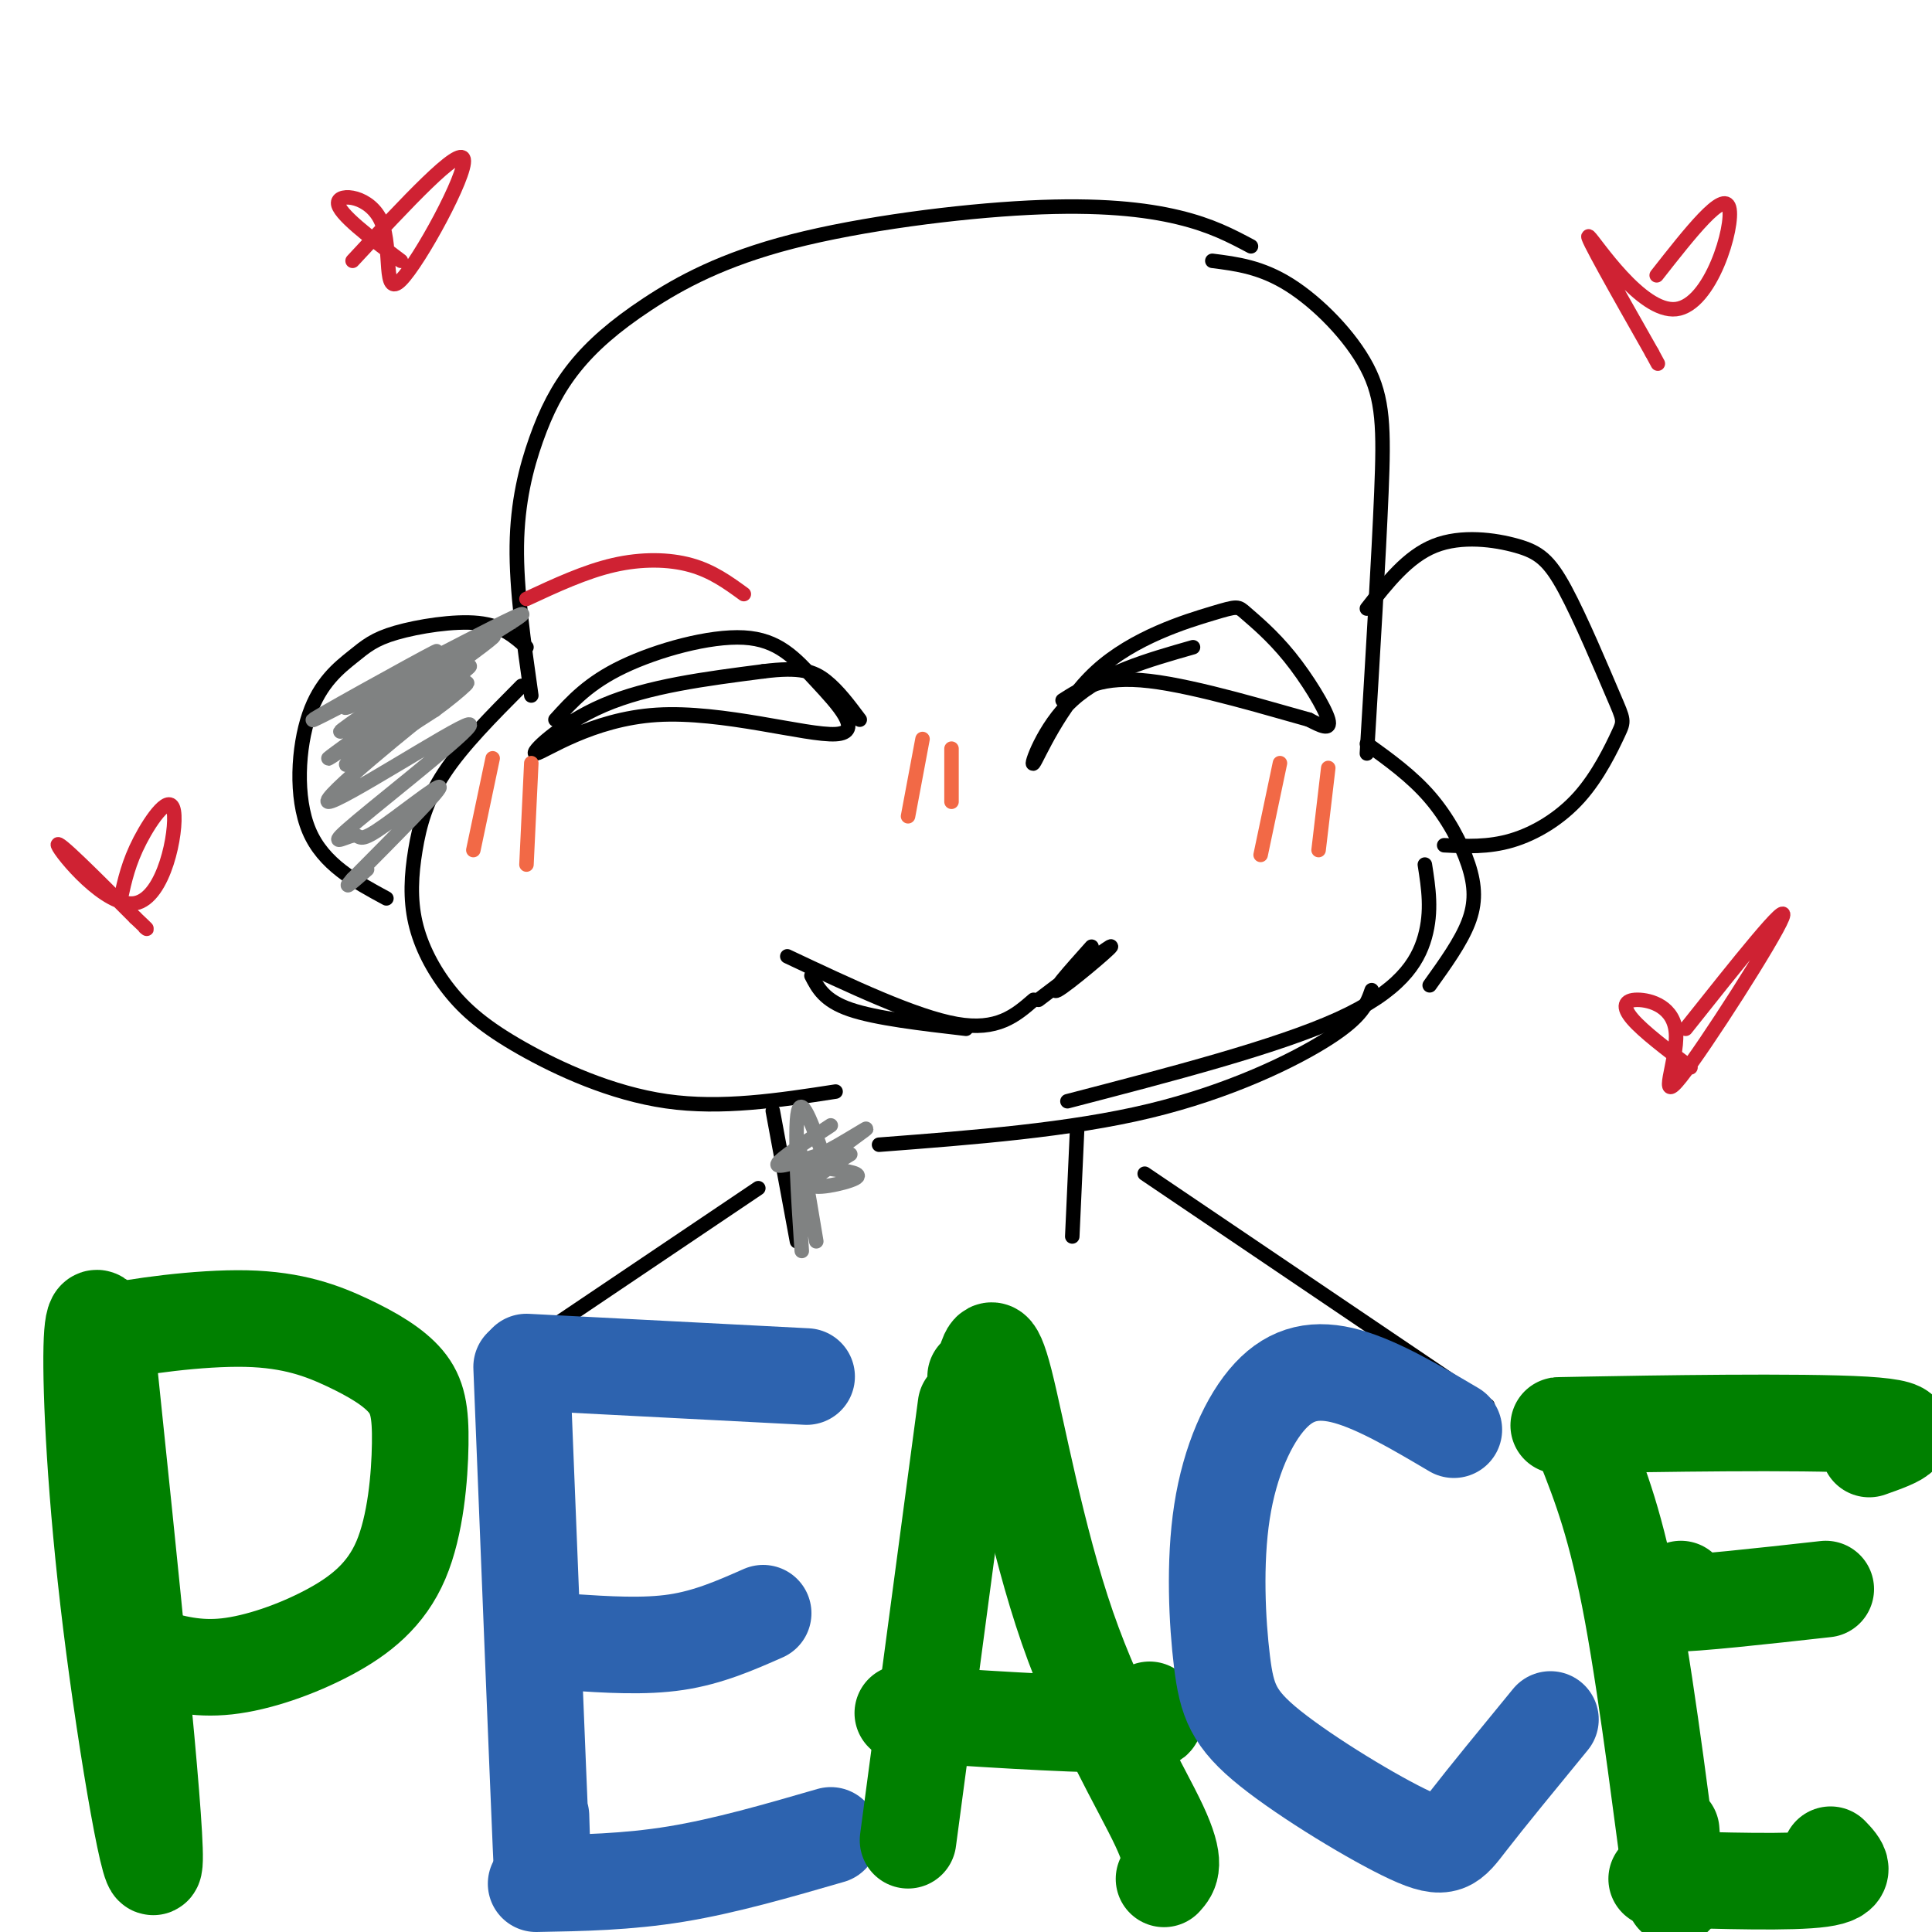 <svg viewBox='0 0 400 400' version='1.1' xmlns='http://www.w3.org/2000/svg' xmlns:xlink='http://www.w3.org/1999/xlink'><g fill='none' stroke='rgb(0,0,0)' stroke-width='3' stroke-linecap='round' stroke-linejoin='round'><path d='M259,51c-4.101,-2.181 -8.201,-4.361 -15,-6c-6.799,-1.639 -16.295,-2.735 -31,-2c-14.705,0.735 -34.619,3.302 -49,7c-14.381,3.698 -23.229,8.527 -30,13c-6.771,4.473 -11.464,8.591 -15,13c-3.536,4.409 -5.913,9.110 -8,15c-2.087,5.890 -3.882,12.969 -4,22c-0.118,9.031 1.441,20.016 3,31'/><path d='M108,142c-6.120,6.157 -12.241,12.313 -16,18c-3.759,5.687 -5.158,10.903 -6,16c-0.842,5.097 -1.129,10.073 0,15c1.129,4.927 3.674,9.805 7,14c3.326,4.195 7.434,7.706 15,12c7.566,4.294 18.590,9.370 30,11c11.410,1.630 23.205,-0.185 35,-2'/><path d='M251,54c5.060,0.643 10.119,1.286 16,5c5.881,3.714 12.583,10.500 16,17c3.417,6.500 3.548,12.714 3,26c-0.548,13.286 -1.774,33.643 -3,54'/><path d='M283,154c4.637,3.345 9.274,6.690 13,11c3.726,4.310 6.542,9.583 8,14c1.458,4.417 1.560,7.976 0,12c-1.560,4.024 -4.780,8.512 -8,13'/><path d='M295,179c0.756,4.822 1.511,9.644 0,15c-1.511,5.356 -5.289,11.244 -18,17c-12.711,5.756 -34.356,11.378 -56,17'/><path d='M284,205c-0.933,2.711 -1.867,5.422 -9,10c-7.133,4.578 -20.467,11.022 -37,15c-16.533,3.978 -36.267,5.489 -56,7'/><path d='M160,230c0.000,0.000 5.000,27.000 5,27'/><path d='M223,234c0.000,0.000 -1.000,22.000 -1,22'/><path d='M115,149c3.444,-3.801 6.887,-7.601 14,-11c7.113,-3.399 17.895,-6.395 25,-6c7.105,0.395 10.535,4.182 15,9c4.465,4.818 9.967,10.667 4,11c-5.967,0.333 -23.404,-4.849 -37,-4c-13.596,0.849 -23.353,7.729 -25,8c-1.647,0.271 4.815,-6.065 14,-10c9.185,-3.935 21.092,-5.467 33,-7'/><path d='M158,139c7.711,-1.000 10.489,0.000 13,2c2.511,2.000 4.756,5.000 7,8'/><path d='M247,134c-9.450,2.695 -18.899,5.389 -25,11c-6.101,5.611 -8.853,14.137 -8,13c0.853,-1.137 5.311,-11.938 13,-19c7.689,-7.062 18.607,-10.384 24,-12c5.393,-1.616 5.260,-1.526 7,0c1.740,1.526 5.353,4.488 9,9c3.647,4.512 7.328,10.575 8,13c0.672,2.425 -1.664,1.213 -4,0'/><path d='M271,149c-7.156,-1.956 -23.044,-6.844 -33,-8c-9.956,-1.156 -13.978,1.422 -18,4'/><path d='M168,202c1.333,2.583 2.667,5.167 8,7c5.333,1.833 14.667,2.917 24,4'/><path d='M163,198c13.250,6.250 26.500,12.500 35,14c8.500,1.500 12.250,-1.750 16,-5'/><path d='M215,207c7.711,-5.844 15.422,-11.689 15,-11c-0.422,0.689 -8.978,7.911 -11,9c-2.022,1.089 2.489,-3.956 7,-9'/><path d='M109,134c-2.508,-2.240 -5.016,-4.480 -10,-5c-4.984,-0.520 -12.443,0.681 -17,2c-4.557,1.319 -6.211,2.756 -9,5c-2.789,2.244 -6.712,5.297 -9,12c-2.288,6.703 -2.939,17.058 0,24c2.939,6.942 9.470,10.471 16,14'/><path d='M283,126c4.219,-5.389 8.438,-10.778 14,-13c5.562,-2.222 12.466,-1.277 17,0c4.534,1.277 6.697,2.885 10,9c3.303,6.115 7.744,16.735 10,22c2.256,5.265 2.326,5.174 1,8c-1.326,2.826 -4.049,8.569 -8,13c-3.951,4.431 -9.129,7.552 -14,9c-4.871,1.448 -9.436,1.224 -14,1'/><path d='M157,246c0.000,0.000 -49.000,33.000 -49,33'/><path d='M237,243c0.000,0.000 71.000,48.000 71,48'/></g>
<g fill='none' stroke='rgb(128,130,130)' stroke-width='3' stroke-linecap='round' stroke-linejoin='round'><path d='M172,233c-5.333,3.500 -10.667,7.000 -11,8c-0.333,1.000 4.333,-0.500 9,-2'/><path d='M170,239c4.429,-2.157 11.000,-6.549 9,-5c-2.000,1.549 -12.572,9.039 -13,10c-0.428,0.961 9.287,-4.608 10,-5c0.713,-0.392 -7.577,4.395 -8,6c-0.423,1.605 7.022,0.030 9,-1c1.978,-1.030 -1.511,-1.515 -5,-2'/><path d='M170,238c-2.280,-6.327 -4.560,-12.655 -5,-6c-0.440,6.655 0.958,26.292 1,27c0.042,0.708 -1.274,-17.512 -1,-21c0.274,-3.488 2.137,7.756 4,19'/><path d='M92,137c-11.611,5.663 -23.222,11.327 -20,9c3.222,-2.327 21.276,-12.644 18,-11c-3.276,1.644 -27.882,15.250 -25,14c2.882,-1.250 33.252,-17.357 41,-21c7.748,-3.643 -7.126,5.179 -22,14'/><path d='M84,142c-8.365,5.583 -18.278,12.542 -11,8c7.278,-4.542 31.749,-20.584 29,-18c-2.749,2.584 -32.716,23.796 -34,25c-1.284,1.204 26.116,-17.599 29,-19c2.884,-1.401 -18.747,14.600 -24,19c-5.253,4.400 5.874,-2.800 17,-10'/><path d='M90,147c5.397,-3.906 10.390,-8.672 3,-3c-7.390,5.672 -27.162,21.781 -25,22c2.162,0.219 26.259,-15.453 29,-16c2.741,-0.547 -15.873,14.030 -23,20c-7.127,5.970 -2.766,3.332 -1,3c1.766,-0.332 0.937,1.641 5,-1c4.063,-2.641 13.018,-9.898 13,-9c-0.018,0.898 -9.009,9.949 -18,19'/><path d='M73,182c-2.500,2.833 0.250,0.417 3,-2'/></g>
<g fill='none' stroke='rgb(242,105,70)' stroke-width='3' stroke-linecap='round' stroke-linejoin='round'><path d='M102,157c0.000,0.000 -4.000,19.000 -4,19'/><path d='M110,158c0.000,0.000 -1.000,21.000 -1,21'/><path d='M191,153c0.000,0.000 -3.000,16.000 -3,16'/><path d='M197,155c0.000,0.000 0.000,11.000 0,11'/><path d='M265,158c0.000,0.000 -4.000,19.000 -4,19'/><path d='M275,159c0.000,0.000 -2.000,17.000 -2,17'/></g>
<g fill='none' stroke='rgb(0,128,0)' stroke-width='20' stroke-linecap='round' stroke-linejoin='round'><path d='M22,278c5.107,49.083 10.214,98.167 10,107c-0.214,8.833 -5.750,-22.583 -9,-49c-3.250,-26.417 -4.214,-47.833 -4,-57c0.214,-9.167 1.607,-6.083 3,-3'/><path d='M22,276c5.939,-1.350 19.285,-3.224 29,-3c9.715,0.224 15.797,2.545 21,5c5.203,2.455 9.525,5.042 12,8c2.475,2.958 3.102,6.287 3,13c-0.102,6.713 -0.935,16.810 -4,24c-3.065,7.190 -8.364,11.474 -15,15c-6.636,3.526 -14.610,6.293 -21,7c-6.390,0.707 -11.195,-0.647 -16,-2'/></g>
<g fill='none' stroke='rgb(45,99,175)' stroke-width='20' stroke-linecap='round' stroke-linejoin='round'><path d='M108,283c1.667,41.750 3.333,83.500 4,99c0.667,15.500 0.333,4.750 0,-6'/><path d='M109,282c0.000,0.000 58.000,3.000 58,3'/><path d='M118,340c7.667,0.500 15.333,1.000 22,0c6.667,-1.000 12.333,-3.500 18,-6'/><path d='M111,390c9.417,-0.167 18.833,-0.333 29,-2c10.167,-1.667 21.083,-4.833 32,-8'/></g>
<g fill='none' stroke='rgb(0,128,0)' stroke-width='20' stroke-linecap='round' stroke-linejoin='round'><path d='M200,291c0.000,0.000 -12.000,90.000 -12,90'/><path d='M202,285c0.636,-0.485 1.273,-0.970 2,-3c0.727,-2.030 1.545,-5.606 4,4c2.455,9.606 6.545,32.394 13,51c6.455,18.606 15.273,33.030 19,41c3.727,7.970 2.364,9.485 1,11'/><path d='M194,355c-5.556,-0.289 -11.111,-0.578 -3,0c8.111,0.578 29.889,2.022 40,2c10.111,-0.022 8.556,-1.511 7,-3'/></g>
<g fill='none' stroke='rgb(45,99,175)' stroke-width='20' stroke-linecap='round' stroke-linejoin='round'><path d='M301,296c-7.784,-4.597 -15.567,-9.194 -22,-11c-6.433,-1.806 -11.515,-0.821 -16,4c-4.485,4.821 -8.373,13.478 -10,24c-1.627,10.522 -0.994,22.911 0,31c0.994,8.089 2.349,11.880 10,18c7.651,6.120 21.598,14.571 29,18c7.402,3.429 8.258,1.837 12,-3c3.742,-4.837 10.371,-12.918 17,-21'/></g>
<g fill='none' stroke='rgb(0,128,0)' stroke-width='20' stroke-linecap='round' stroke-linejoin='round'><path d='M328,299c3.333,8.444 6.667,16.889 10,35c3.333,18.111 6.667,45.889 8,55c1.333,9.111 0.667,-0.444 0,-10'/><path d='M332,295c-7.578,0.111 -15.156,0.222 -3,0c12.156,-0.222 44.044,-0.778 57,0c12.956,0.778 6.978,2.889 1,5'/><path d='M348,329c-3.500,1.500 -7.000,3.000 -2,3c5.000,0.000 18.500,-1.500 32,-3'/><path d='M343,389c14.000,0.417 28.000,0.833 34,0c6.000,-0.833 4.000,-2.917 2,-5'/></g>
<g fill='none' stroke='rgb(207,34,51)' stroke-width='3' stroke-linecap='round' stroke-linejoin='round'><path d='M25,186c0.809,-3.697 1.617,-7.394 4,-12c2.383,-4.606 6.340,-10.121 7,-6c0.660,4.121 -1.976,17.879 -8,19c-6.024,1.121 -15.435,-10.394 -16,-12c-0.565,-1.606 7.718,6.697 16,15'/><path d='M28,190c3.000,2.833 2.500,2.417 2,2'/><path d='M349,213c10.859,-13.670 21.717,-27.340 20,-23c-1.717,4.340 -16.010,26.691 -21,33c-4.990,6.309 -0.678,-3.422 -1,-9c-0.322,-5.578 -5.279,-7.002 -8,-7c-2.721,0.002 -3.206,1.429 -1,4c2.206,2.571 7.103,6.285 12,10'/><path d='M343,57c6.970,-8.881 13.940,-17.762 15,-14c1.060,3.762 -3.792,20.167 -11,21c-7.208,0.833 -16.774,-13.905 -18,-15c-1.226,-1.095 5.887,11.452 13,24'/><path d='M342,73c2.167,4.000 1.083,2.000 0,0'/><path d='M73,54c11.164,-12.019 22.329,-24.038 23,-21c0.671,3.038 -9.150,21.134 -13,25c-3.850,3.866 -1.729,-6.498 -4,-12c-2.271,-5.502 -8.935,-6.144 -9,-4c-0.065,2.144 6.467,7.072 13,12'/><path d='M109,124c6.067,-2.822 12.133,-5.644 18,-7c5.867,-1.356 11.533,-1.244 16,0c4.467,1.244 7.733,3.622 11,6'/></g>
</svg>